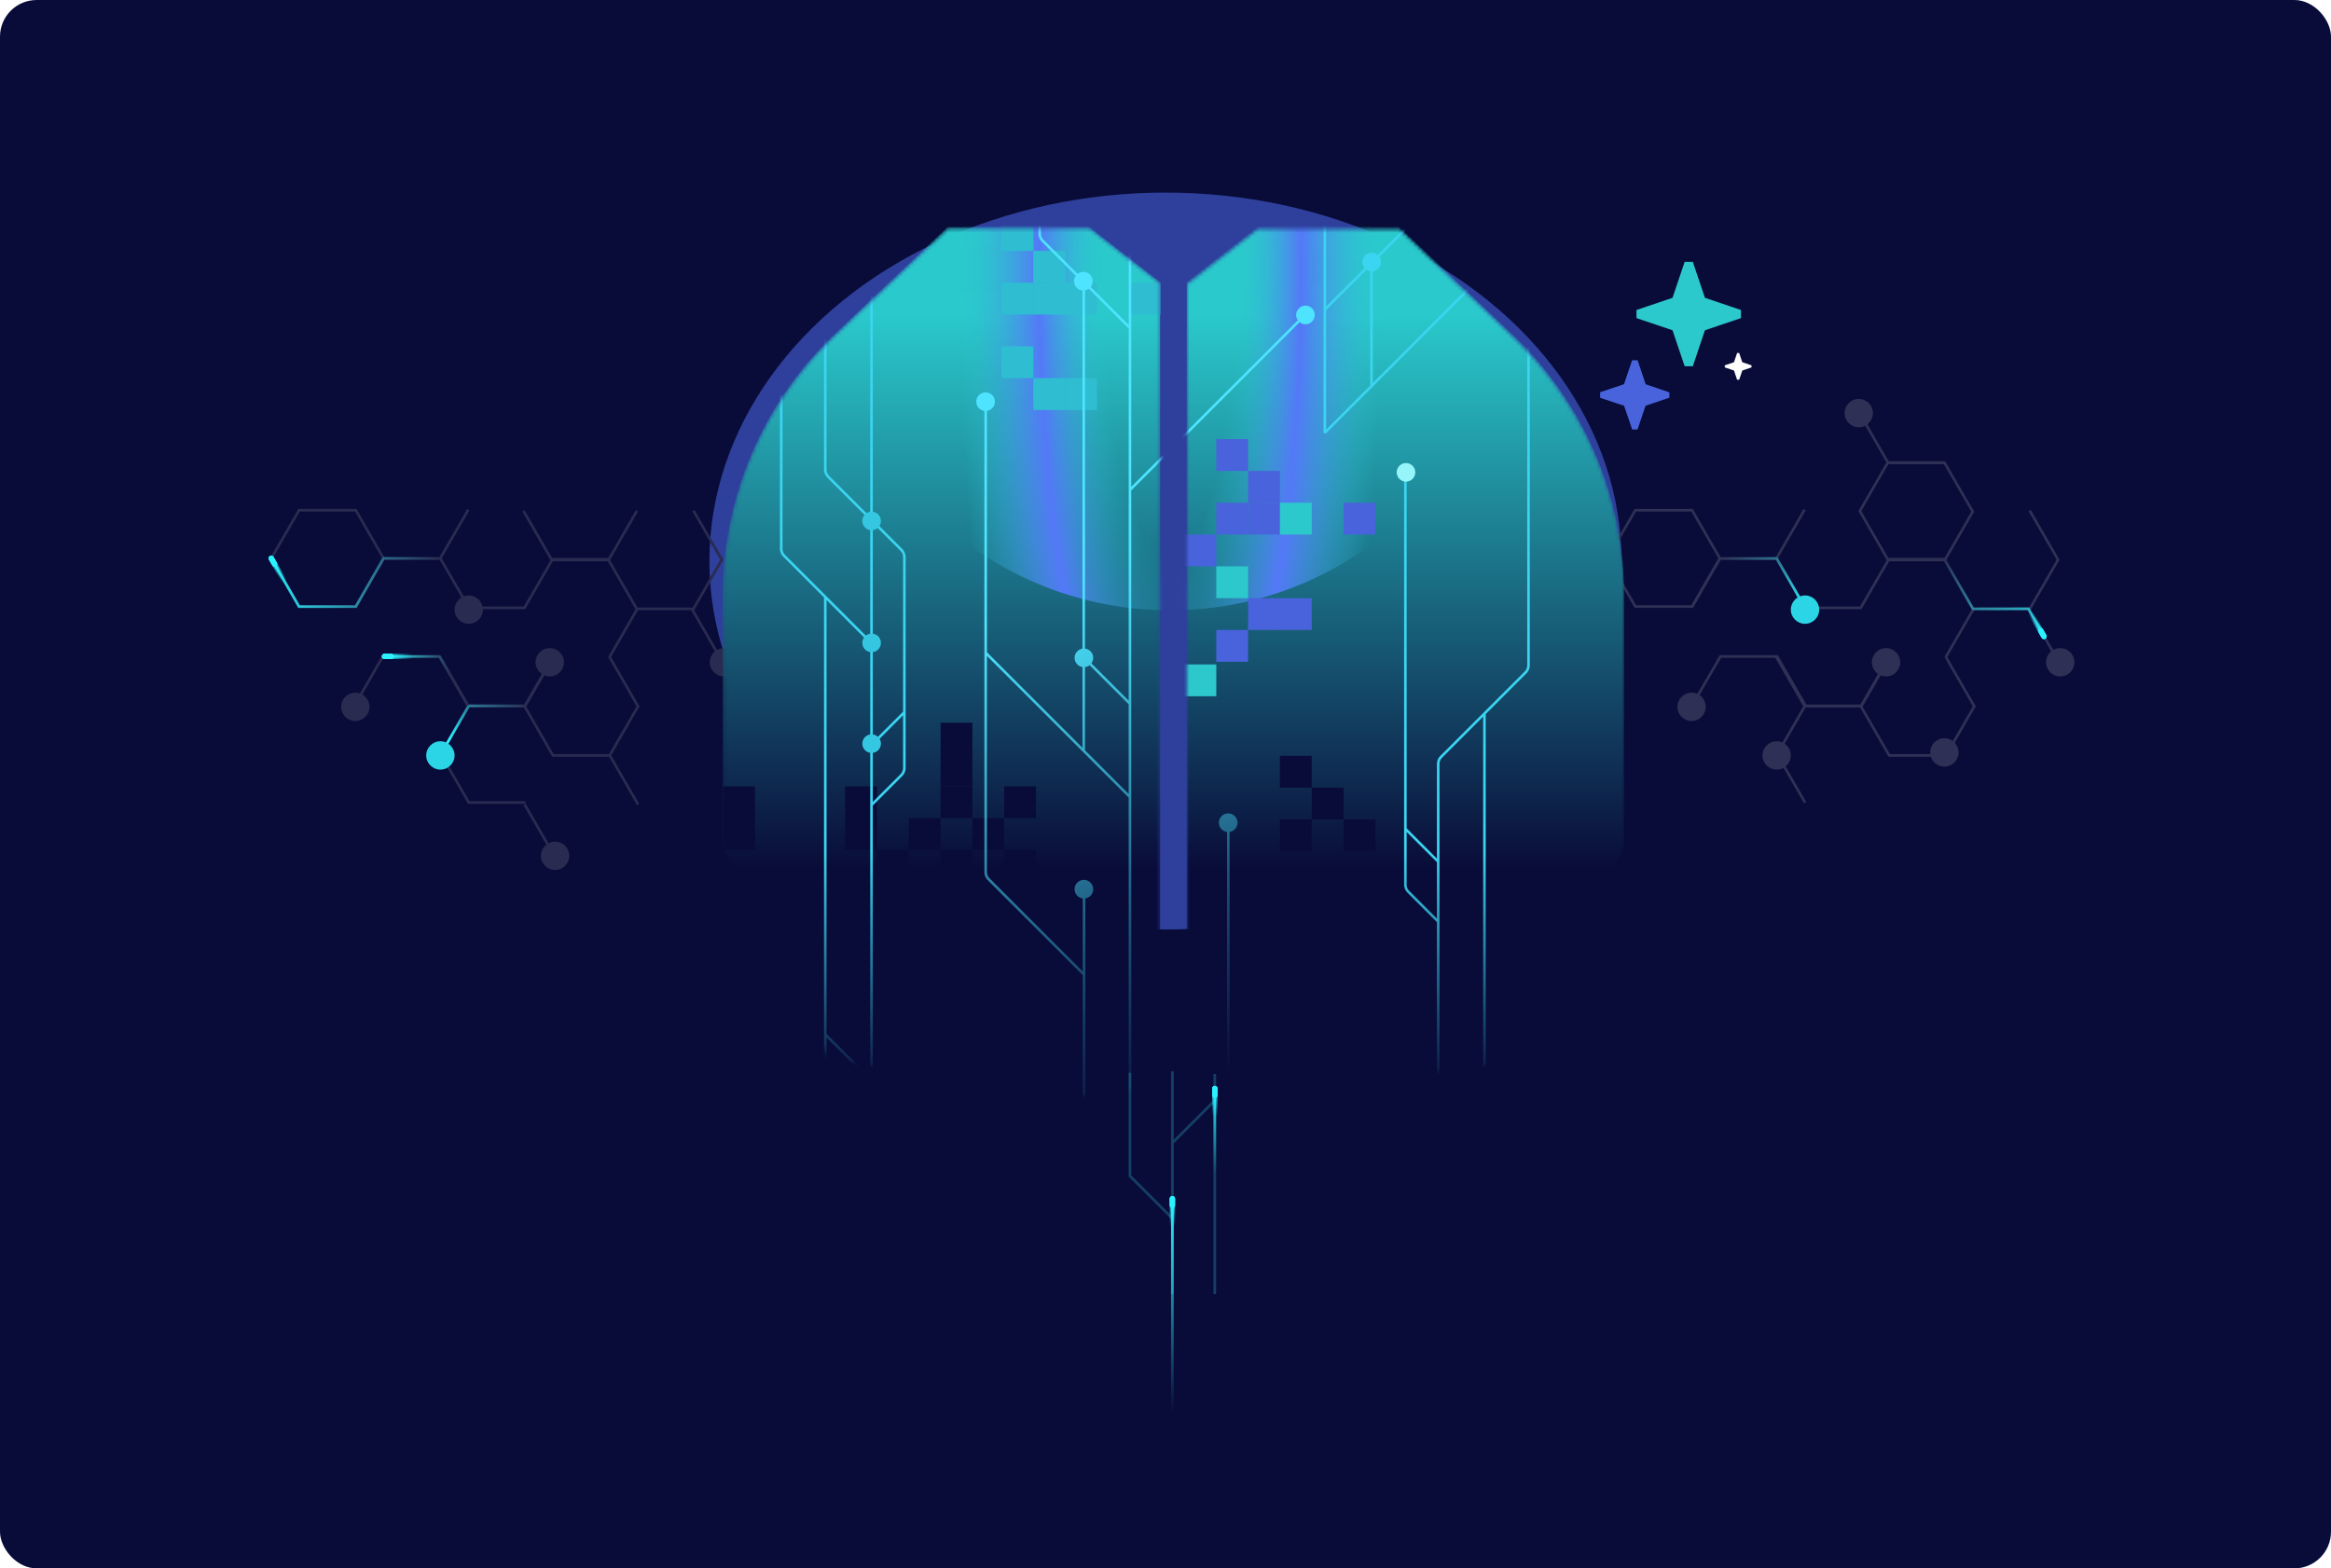 <svg xmlns="http://www.w3.org/2000/svg" width="636" height="428" fill="none"><rect width="636" height="428" fill="#090C38" rx="10"/><g filter="url(#a)" opacity=".5"><ellipse cx="317.986" cy="153.108" fill="#5473FF" rx="124.424" ry="100.552"/></g><path stroke="#292B51" stroke-width=".723" d="M127.786 165.882h15.475m7.737 13.402-7.737 13.401h-15.475l-7.738-13.401M127.786 139.077l-7.738 13.401M166.229 152.618h-15.474l-7.738 13.401m30.95 0-7.738 13.402M188.691 166.021l7.737 13.402M189.205 139.353l7.737 13.402-7.737 13.402H173.73l-7.738-13.402"/><path stroke="#292B51" stroke-width=".723" d="M143.375 192.617H127.9l-7.737 13.402"/><path stroke="url(#b)" stroke-width=".723" d="M143.375 192.617H127.9l-7.737 13.402"/><path stroke="#292B51" stroke-width=".723" d="m120.164 205.604 7.738 13.402h15.474M127.67 192.548l-3.869-6.701-3.868-6.701h-15.475l-7.738 13.402"/><path stroke="url(#c)" stroke-width=".723" d="M104.461 179.146h15.475l3.869 6.701 3.868 6.701"/><path stroke="url(#d)" stroke-linecap="round" stroke-width="1.447" d="M114.318 179.137h-9.404"/><g filter="url(#e)"><path stroke="url(#f)" stroke-linecap="round" stroke-width="1.447" d="M106.723 179.137h-1.809"/></g><g filter="url(#g)"><path stroke="url(#h)" stroke-linecap="round" stroke-width="1.447" d="M106.723 179.137h-1.809"/></g><path stroke="#292B51" stroke-width=".723" d="m127.897 165.81-7.738-13.401h-15.475l-7.737 13.401M73.861 152.123l7.738 13.402h15.474l7.738-13.402"/><path stroke="#292B51" stroke-width=".723" d="m104.811 152.637-7.738-13.401H81.598l-7.737 13.401"/><path stroke="url(#i)" stroke-width=".723" d="m74 152.373 7.604 13.175H97.07l7.576-13.177h15.555"/><path stroke="url(#j)" stroke-linecap="round" stroke-width="1.447" d="m78.71 160.516-4.702-8.144"/><g filter="url(#k)"><path stroke="url(#l)" stroke-linecap="round" stroke-width="1.447" d="m74.912 153.938-.904-1.566"/></g><g filter="url(#m)"><path stroke="url(#n)" stroke-linecap="round" stroke-width="1.447" d="m74.912 153.938-.904-1.566"/></g><path stroke="#292B51" stroke-width=".723" d="m142.822 139.421 7.738 13.402h15.474l7.738-13.402M150.872 179.353l-7.738 13.402 7.738 13.401h15.475l7.737-13.401-7.737-13.402M166.353 206.117l7.737 13.402m-23.212 13.401-7.737-13.401"/><circle cx="150.002" cy="180.732" r="3.869" fill="#292B51"/><circle cx="151.455" cy="233.541" r="3.869" fill="#292B51"/><circle cx="197.533" cy="180.732" r="3.869" fill="#292B51"/><circle cx="120.158" cy="206.156" r="3.869" fill="#2BD5E6"/><circle cx="96.947" cy="192.892" r="3.869" fill="#292B51"/><circle cx="127.892" cy="166.363" r="3.869" fill="#292B51"/><path stroke="#2E3055" stroke-width=".723" d="M492.38 165.882h15.474m7.738 13.402-7.738 13.401H492.38l-7.738-13.401M492.38 139.077l-7.738 13.401M530.823 152.618h-15.475l-7.737 13.401m30.95 0-7.738 13.402M553.284 166.021l7.738 13.402M553.798 139.353l7.738 13.402-7.738 13.402h-15.475l-7.737-13.402"/><path stroke="url(#o)" stroke-width=".723" d="m530.586 152.755 7.737 13.402 15.129-.028 4.067 7.231"/><path stroke="url(#p)" stroke-linecap="round" stroke-width="1.447" d="m552.985 165.528 4.703 8.144"/><g filter="url(#q)"><path stroke="url(#r)" stroke-linecap="round" stroke-width="1.447" d="m556.783 172.106.905 1.566"/></g><g filter="url(#s)"><path stroke="url(#t)" stroke-linecap="round" stroke-width="1.447" d="m556.783 172.106.905 1.566"/></g><path stroke="#2E3055" stroke-width=".723" d="M507.969 192.617h-15.475l-7.738 13.402M484.758 205.605l7.737 13.402M492.615 192.548l-3.868-6.7-3.869-6.701h-15.475l-7.737 13.401M492.49 165.81l-7.737-13.401h-15.475l-7.737 13.401"/><path stroke="url(#u)" stroke-width=".723" d="M469.281 152.409h15.475l7.738 13.402"/><path stroke="#2E3055" stroke-width=".723" d="m438.455 152.123 7.737 13.402h15.475l7.738-13.402"/><path stroke="#2E3055" stroke-width=".723" d="m469.404 152.637-7.737-13.401h-15.475l-7.737 13.401M538.279 139.666l-7.737-13.402h-15.475l-7.737 13.402"/><path stroke="#2E3055" stroke-width=".723" d="m507.416 139.422 7.737 13.402h15.475l7.738-13.402M530.617 126.264h-15.475l-7.737-13.402M515.466 179.353l-7.738 13.402 7.738 13.401h15.474l7.738-13.401-7.738-13.402"/><circle cx="514.595" cy="180.733" r="3.869" fill="#2E3055"/><circle cx="530.509" cy="205.329" r="3.869" fill="#2E3055"/><circle cx="562.127" cy="180.733" r="3.869" fill="#2E3055"/><circle cx="507.15" cy="112.734" r="3.869" fill="#2E3055"/><circle cx="484.752" cy="206.157" r="3.869" fill="#2E3055"/><circle cx="461.541" cy="192.892" r="3.869" fill="#2E3055"/><circle cx="492.486" cy="166.364" r="3.869" fill="#2BD5E6"/><mask id="x" width="247" height="239" x="197" y="62" maskUnits="userSpaceOnUse" style="mask-type:alpha"><path fill="url(#v)" d="m297.283 62.324 19.348 15.04v211.714l-11.056 11.569-79.372-11.569-29.023-57.267v-68.946a98.42 98.42 0 0 1 30.692-71.411l30.713-29.13z"/><path fill="url(#w)" d="m343.163 62.523-19.349 15.04v211.713l11.056 11.569 79.372-11.569 29.024-57.267v-68.946a98.42 98.42 0 0 0-30.693-71.41l-30.712-29.13z"/></mask><g mask="url(#x)"><path fill="url(#y)" d="m297.206 61.96 19.334 15.02v211.424l-11.048 11.553-79.311-11.553-29.001-57.189v-68.776a98.42 98.42 0 0 1 30.713-71.432l30.644-29.047z"/><path fill="#090C38" d="M282.672 240.639v-8.681h-8.681v8.681zM273.984 231.958v-8.681h-8.681v8.681zM256.625 231.958v-8.681h-8.681v8.681zM282.672 223.276v-8.681h-8.681v8.681zM265.312 240.639v-8.681h-8.681v8.681zM265.312 223.276v-8.681h-8.681v8.681z"/><path fill="#090C38" d="M265.312 214.597v-17.361h-8.681v17.361zM205.992 231.958v-17.361h-8.681v17.361zM247.945 240.639v-8.681h-8.681v8.681zM239.266 231.958v-8.681h-8.681v8.681zM239.266 223.276v-8.681h-8.681v8.681z"/><path fill="url(#z)" d="m343.107 61.96-19.334 15.02v211.424l11.048 11.553 79.311-11.553 29.001-57.189v-68.776a98.42 98.42 0 0 0-30.714-71.432L381.775 61.96z"/><path fill="#090C38" d="M375.266 232.319v-8.681h-8.681v8.681z"/><path fill="#090C38" d="M366.586 223.639v-8.681h-8.681v8.681zM357.898 232.319v-8.681h-8.681v8.681zM357.898 214.958v-8.681h-8.681v8.681z"/><g filter="url(#A)"><circle cx="319.22" cy="73.398" r="93.15" fill="url(#B)" transform="rotate(-90 319.22 73.398)"/></g><path fill="#2FBED1" d="M273.258 59.79h8.681v8.681h-8.681zM281.938 68.471h8.681v8.681h-8.681z"/><path fill="#2FBED1" d="M273.258 77.151h8.681v8.681h-8.681z"/><path fill="#2FBED1" d="M281.938 77.151h8.681v8.681h-8.681z"/><path fill="#2FBED1" d="M290.617 77.151h8.681v8.681h-8.681zM307.977 77.151h8.681v8.681h-8.681zM273.258 94.513h8.681v8.681h-8.681z"/><path fill="#2FBED1" d="M281.938 103.193h8.681v8.681h-8.681z"/><path fill="#2FBED1" d="M290.617 103.193h8.681v8.681h-8.681z"/><path fill="url(#C)" fill-rule="evenodd" d="M256.157 37.346a2.54 2.54 0 1 1 0 5.082 2.54 2.54 0 0 1 0-5.082m15.298 72.269a2.54 2.54 0 1 0-2.869 2.519v125.829c0 .839.333 1.644.927 2.237l25.913 25.914v149.073h.703v-59.194l19.085 19.084 18.861 18.861c.461.462.72 1.088.72 1.74v19.509h.703v-19.509c0-.839-.333-1.643-.926-2.237l-18.758-18.758v-24.81l.248.248 18.509-18.51a3.17 3.17 0 0 0 .927-2.237V227.026a2.54 2.54 0 1 0-.703.01v102.338c0 .653-.26 1.279-.721 1.74l-18.26 18.26v-27.723a2.541 2.541 0 1 0-.703.004v52.325l-18.982-18.981V245.17a2.541 2.541 0 1 0-.703.012v19.938l-25.416-25.417a2.46 2.46 0 0 1-.721-1.74v-58.97l26.155 26.155 12.51 12.51v97.853h.703V133.84l11.937-11.937 33.987-33.987a2.54 2.54 0 1 0-.478-.516l-33.406 33.406V68.108l15.492-15.492a3.16 3.16 0 0 0 .926-2.237V31.547a2.54 2.54 0 1 0-.703-.007v18.84c0 .652-.259 1.278-.721 1.739l-15.346 15.346-11.688-11.688v-85.368h-.703v84.665l-11.189-11.19a2.46 2.46 0 0 1-.721-1.74v-59.95h-.703v59.95c0 .84.334 1.645.927 2.238l11.686 11.686v32.601l-10.365-10.365a2.54 2.54 0 0 0-3.566-3.566l-9.281-9.28a2.46 2.46 0 0 1-.72-1.74v-93.309h-.703v93.309c0 .839.333 1.644.926 2.237l9.289 9.289a2.54 2.54 0 0 0 1.807 4.025v97.743a2.541 2.541 0 0 0 0 5.019v22.02l-26.052-26.053v-65.87a2.54 2.54 0 0 0 2.166-2.513m25.629-30.822a2.5 2.5 0 0 1-1.04.446V177a2.54 2.54 0 0 1 1.739 4.025l10.171 10.171V89.664zm-1.04 103.25v22.711l11.91 11.91V192.19l-10.661-10.661a2.54 2.54 0 0 1-1.249.514m12.613-125.272v76.075l11.337-11.337V68.108zM336.414 4.02a2.541 2.541 0 1 0 .703-.007v-27.978h-.703z" clip-rule="evenodd"/><path fill="url(#D)" fill-rule="evenodd" d="m465.003 14.063-90.441 90.442v-30.46a2.54 2.54 0 0 0 1.802-3.943l9.995-9.996 49.614-49.614-.497-.497-49.014 49.014V2.044h-.703v57.668l-9.866 9.867a2.54 2.54 0 0 0-3.579 3.58l-10.487 10.486V2.044h-.703v116.045l.6.248 12.735-12.735 42.235-42.235v118.171c0 .652-.26 1.278-.721 1.74l-22.988 22.988a3.17 3.17 0 0 0-.927 2.237v25.795l-8.257-8.257V129.64h-.703v111.749c0 .839.333 1.644.927 2.237l8.033 8.034v100.592l-25.913 25.913a3.16 3.16 0 0 0-.927 2.237v152.605h.703V387.449l25.914-25.913a3.17 3.17 0 0 0 .926-2.237v-23.821l12.51-12.51 25.784-25.783-.497-.497-25.184 25.183v-127l11.096-11.096a3.17 3.17 0 0 0 .927-2.237V62.688h-.024L465.5 14.56zm-91.144 59.97a2.5 2.5 0 0 1-1.022-.404l-11.01 11.01v32.601l12.032-12.032zm30.812 121.541v118.405l-11.91 11.91V208.503c0-.653.259-1.279.721-1.74zm-11.91 131.309 11.91-11.91v7.601l-11.91 11.91zm-.703-91.591v15.374l-7.536-7.537a2.46 2.46 0 0 1-.721-1.74v-14.354zm0 117.954v6.053c0 .652-.259 1.278-.72 1.74l-25.417 25.416v-6.053c0-.652.259-1.278.721-1.74zM293.298 7.669v27.976a2.54 2.54 0 1 0 .703.007V7.67zm21.663 340.561a2.54 2.54 0 1 0 0 5.08 2.54 2.54 0 0 0 0-5.08m-115.32-83.374 25.183 25.183v-127l-11.096-11.096a3.16 3.16 0 0 1-.926-2.237V30.856h.703v118.85c0 .652.259 1.278.72 1.74l23.212 23.211v-32.601l-11.686-11.686a3.17 3.17 0 0 1-.927-2.237V42.456h.703v85.677c0 .652.259 1.278.721 1.74l11.189 11.189V55.11h.703v86.655l8.034 8.033c.593.594.926 1.398.926 2.237v57.522c0 .839-.333 1.644-.926 2.237l-8.034 8.034V320.42l25.914 25.913c.593.594.926 1.398.926 2.237v152.605h-.703V355.617l-25.913-25.913a3.16 3.16 0 0 1-.927-2.237v-23.821l-12.51-12.51-25.783-25.783zm25.886 17.291V163.742l11.91 11.91v118.405zm0 .994 11.91 11.91v7.601l-11.91-11.91zm12.613-107.635v-32.747l7.536 7.537c.462.461.721 1.087.721 1.739v42.174l-8.257 8.257zm0 27.954 8.257-8.257v14.354c0 .653-.259 1.279-.721 1.74l-7.536 7.537zm0 124.007v-6.053l25.417 25.416c.461.462.72 1.088.72 1.74v6.053l-25.416-25.416a2.46 2.46 0 0 1-.721-1.74" clip-rule="evenodd"/><circle cx="237.814" cy="142.167" r="2.54" fill="#35C7E2" transform="rotate(-90 237.814 142.167)"/><circle cx="237.814" cy="202.932" r="2.54" fill="#35C7E2" transform="rotate(-90 237.814 202.932)"/><circle cx="237.814" cy="175.443" r="2.54" fill="#35C7E2" transform="rotate(-90 237.814 175.443)"/><circle cx="383.618" cy="128.903" r="2.54" fill="#96F5F8" transform="rotate(-90 383.618 128.903)"/><path fill="#4863DB" d="M331.859 119.831h8.681v8.681h-8.681zM340.539 128.512h8.681v8.681h-8.681z"/><path fill="#4863DB" d="M331.859 137.192h8.681v8.681h-8.681z"/><path fill="#4863DB" d="M340.539 137.192h8.681v8.681h-8.681z"/><path fill="#2CC9CC" d="M349.227 137.192h8.681v8.681h-8.681z"/><path fill="#4863DB" d="M366.586 137.192h8.681v8.681h-8.681zM323.18 145.873h8.681v8.681h-8.681z"/><path fill="#2CC8CC" d="M331.859 154.554h8.681v8.681h-8.681z"/><path fill="#4863DB" d="M331.859 171.916h8.681v8.681h-8.681z"/><path fill="#2CC8CC" d="M323.18 181.319h8.681V190h-8.681z"/><path fill="#4863DB" d="M340.539 163.234h8.681v8.681h-8.681zM349.227 163.234h8.681v8.681h-8.681z"/></g><g stroke="#31B9D3" stroke-width=".723" opacity=".3"><path d="M319.875 353.126v-60.765M308.305 292.724v28.212l11.574 11.574M331.449 353.127v-52.808m0-7.234v7.234m0 0-11.574 11.574"/></g><path stroke="url(#E)" stroke-width=".723" d="M319.875 385.351v-58.233"/><path stroke="url(#F)" stroke-linecap="round" stroke-width="1.447" d="M319.875 336.522v-9.404"/><g filter="url(#G)"><path stroke="url(#H)" stroke-linecap="round" stroke-width="1.447" d="M319.875 328.927v-1.809"/></g><g filter="url(#I)"><path stroke="url(#J)" stroke-linecap="round" stroke-width="1.447" d="M319.875 328.927v-1.809"/></g><path stroke="url(#K)" stroke-width=".723" d="M331.453 320.212v-23.149"/><path stroke="url(#L)" stroke-linecap="round" stroke-width="1.447" d="M331.453 306.468v-9.405"/><g filter="url(#M)"><path stroke="url(#N)" stroke-linecap="round" stroke-width="1.447" d="M331.453 298.872v-1.809"/></g><g filter="url(#O)"><path stroke="url(#P)" stroke-linecap="round" stroke-width="1.447" d="M331.453 298.872v-1.809"/></g><path fill="#2CC9CC" d="m475.013 84.592-9.828-3.317-3.316-9.828h-2.217l-3.316 9.828-9.828 3.317v2.216l9.828 3.316 3.316 9.829h2.217l3.316-9.829 9.828-3.316z"/><path fill="#fff" d="m477.887 99.696-2.514-.848-.849-2.515h-.567l-.848 2.515-2.515.848v.567l2.515.849.848 2.515h.567l.849-2.515 2.514-.849z"/><g filter="url(#Q)"><path fill="#4863DB" d="m455.482 107.064-6.496-2.192-2.192-6.496h-1.465l-2.192 6.496-6.496 2.192v1.465l6.496 2.192 2.192 6.496h1.465l2.192-6.496 6.496-2.192z"/></g><path fill="url(#R)" d="m455.482 107.064-6.496-2.192-2.192-6.496h-1.465l-2.192 6.496-6.496 2.192v1.465l6.496 2.192 2.192 6.496h1.465l2.192-6.496 6.496-2.192z"/><defs><linearGradient id="b" x1="131.518" x2="123.874" y1="186.35" y2="202.37" gradientUnits="userSpaceOnUse"><stop stop-color="#2BF2FF" stop-opacity="0"/><stop offset="1" stop-color="#2BF2FF"/></linearGradient><linearGradient id="c" x1="122.966" x2="104.026" y1="179.976" y2="179.976" gradientUnits="userSpaceOnUse"><stop stop-color="#2BF2FF" stop-opacity="0"/><stop offset="1" stop-color="#2BF2FF"/></linearGradient><linearGradient id="d" x1="104.914" x2="112.51" y1="178.637" y2="178.637" gradientUnits="userSpaceOnUse"><stop stop-color="#2BF2FF"/><stop offset="1" stop-color="#2BF2FF" stop-opacity="0"/></linearGradient><linearGradient id="f" x1="106.361" x2="111.786" y1="178.637" y2="178.637" gradientUnits="userSpaceOnUse"><stop stop-color="#2BF2FF"/><stop offset="1" stop-color="#2BF2FF" stop-opacity="0"/></linearGradient><linearGradient id="h" x1="106.361" x2="111.786" y1="178.637" y2="178.637" gradientUnits="userSpaceOnUse"><stop stop-color="#2BF2FF"/><stop offset="1" stop-color="#2BF2FF" stop-opacity="0"/></linearGradient><linearGradient id="i" x1="120.202" x2="71.271" y1="152.655" y2="152.655" gradientUnits="userSpaceOnUse"><stop stop-color="#2BF2FF" stop-opacity="0"/><stop offset="1" stop-color="#2BF2FF"/></linearGradient><linearGradient id="j" x1="74.441" x2="78.239" y1="152.122" y2="158.7" gradientUnits="userSpaceOnUse"><stop stop-color="#2BF2FF"/><stop offset="1" stop-color="#2BF2FF" stop-opacity="0"/></linearGradient><linearGradient id="l" x1="75.164" x2="77.877" y1="153.375" y2="158.074" gradientUnits="userSpaceOnUse"><stop stop-color="#2BF2FF"/><stop offset="1" stop-color="#2BF2FF" stop-opacity="0"/></linearGradient><linearGradient id="n" x1="75.164" x2="77.877" y1="153.375" y2="158.074" gradientUnits="userSpaceOnUse"><stop stop-color="#2BF2FF"/><stop offset="1" stop-color="#2BF2FF" stop-opacity="0"/></linearGradient><linearGradient id="o" x1="536.265" x2="554.412" y1="149.476" y2="180.908" gradientUnits="userSpaceOnUse"><stop stop-color="#2BF2FF" stop-opacity="0"/><stop offset="1" stop-color="#2BF2FF"/></linearGradient><linearGradient id="p" x1="557.254" x2="553.457" y1="173.922" y2="167.344" gradientUnits="userSpaceOnUse"><stop stop-color="#2BF2FF"/><stop offset="1" stop-color="#2BF2FF" stop-opacity="0"/></linearGradient><linearGradient id="r" x1="556.531" x2="553.818" y1="172.669" y2="167.97" gradientUnits="userSpaceOnUse"><stop stop-color="#2BF2FF"/><stop offset="1" stop-color="#2BF2FF" stop-opacity="0"/></linearGradient><linearGradient id="t" x1="556.531" x2="553.818" y1="172.669" y2="167.97" gradientUnits="userSpaceOnUse"><stop stop-color="#2BF2FF"/><stop offset="1" stop-color="#2BF2FF" stop-opacity="0"/></linearGradient><linearGradient id="u" x1="475.084" x2="486.691" y1="149.059" y2="169.161" gradientUnits="userSpaceOnUse"><stop stop-color="#2BF2FF" stop-opacity="0"/><stop offset="1" stop-color="#2BF2FF"/></linearGradient><linearGradient id="v" x1="252.557" x2="252.557" y1="86.109" y2="237.618" gradientUnits="userSpaceOnUse"><stop stop-color="#2AC9CC"/><stop offset="1" stop-color="#090C38"/></linearGradient><linearGradient id="w" x1="387.888" x2="387.888" y1="86.307" y2="237.816" gradientUnits="userSpaceOnUse"><stop stop-color="#2AC9CC"/><stop offset="1" stop-color="#090C38"/></linearGradient><linearGradient id="y" x1="252.515" x2="252.515" y1="85.712" y2="237.014" gradientUnits="userSpaceOnUse"><stop stop-color="#2AC9CC"/><stop offset="1" stop-color="#090C38"/></linearGradient><linearGradient id="z" x1="387.798" x2="387.798" y1="85.712" y2="237.014" gradientUnits="userSpaceOnUse"><stop stop-color="#2AC9CC"/><stop offset="1" stop-color="#090C38"/></linearGradient><linearGradient id="C" x1="317.102" x2="385.275" y1="143.705" y2="264.318" gradientUnits="userSpaceOnUse"><stop stop-color="#4EE3FF"/><stop offset="1" stop-color="#3BD4F1" stop-opacity="0"/></linearGradient><linearGradient id="D" x1="296.92" x2="296.92" y1="231.959" y2="297.788" gradientUnits="userSpaceOnUse"><stop stop-color="#3BD4F1"/><stop offset="1" stop-color="#3BD4F1" stop-opacity="0"/></linearGradient><linearGradient id="E" x1="320.375" x2="320.375" y1="327.118" y2="385.351" gradientUnits="userSpaceOnUse"><stop stop-color="#2BF2FF"/><stop offset="1" stop-color="#2BF2FF" stop-opacity="0"/></linearGradient><linearGradient id="F" x1="320.375" x2="320.375" y1="327.118" y2="334.714" gradientUnits="userSpaceOnUse"><stop stop-color="#2BF2FF"/><stop offset="1" stop-color="#2BF2FF" stop-opacity="0"/></linearGradient><linearGradient id="H" x1="320.375" x2="320.375" y1="328.565" y2="333.99" gradientUnits="userSpaceOnUse"><stop stop-color="#2BF2FF"/><stop offset="1" stop-color="#2BF2FF" stop-opacity="0"/></linearGradient><linearGradient id="J" x1="320.375" x2="320.375" y1="328.565" y2="333.99" gradientUnits="userSpaceOnUse"><stop stop-color="#2BF2FF"/><stop offset="1" stop-color="#2BF2FF" stop-opacity="0"/></linearGradient><linearGradient id="K" x1="331.953" x2="331.953" y1="297.063" y2="320.212" gradientUnits="userSpaceOnUse"><stop stop-color="#2BF2FF"/><stop offset="1" stop-color="#2BF2FF" stop-opacity="0"/></linearGradient><linearGradient id="L" x1="331.953" x2="331.953" y1="297.063" y2="304.659" gradientUnits="userSpaceOnUse"><stop stop-color="#2BF2FF"/><stop offset="1" stop-color="#2BF2FF" stop-opacity="0"/></linearGradient><linearGradient id="N" x1="331.953" x2="331.953" y1="298.51" y2="303.936" gradientUnits="userSpaceOnUse"><stop stop-color="#2BF2FF"/><stop offset="1" stop-color="#2BF2FF" stop-opacity="0"/></linearGradient><linearGradient id="P" x1="331.953" x2="331.953" y1="298.51" y2="303.936" gradientUnits="userSpaceOnUse"><stop stop-color="#2BF2FF"/><stop offset="1" stop-color="#2BF2FF" stop-opacity="0"/></linearGradient><linearGradient id="R" x1="442.84" x2="449.769" y1="103.482" y2="110.411" gradientUnits="userSpaceOnUse"><stop stop-color="#4863DB"/><stop offset="1" stop-color="#4863DB" stop-opacity="0"/></linearGradient><filter id="a" width="306.723" height="258.975" x="164.627" y="23.62" color-interpolation-filters="sRGB" filterUnits="userSpaceOnUse"><feFlood flood-opacity="0" result="BackgroundImageFix"/><feBlend in="SourceGraphic" in2="BackgroundImageFix" result="shape"/><feGaussianBlur result="effect1_foregroundBlur_27764_42421" stdDeviation="14.468"/></filter><filter id="e" width="9.045" height="7.234" x="101.294" y="175.52" color-interpolation-filters="sRGB" filterUnits="userSpaceOnUse"><feFlood flood-opacity="0" result="BackgroundImageFix"/><feBlend in="SourceGraphic" in2="BackgroundImageFix" result="shape"/><feGaussianBlur result="effect1_foregroundBlur_27764_42421" stdDeviation="1.447"/></filter><filter id="g" width="9.045" height="7.234" x="101.294" y="175.52" color-interpolation-filters="sRGB" filterUnits="userSpaceOnUse"><feFlood flood-opacity="0" result="BackgroundImageFix"/><feBlend in="SourceGraphic" in2="BackgroundImageFix" result="shape"/><feGaussianBlur result="effect1_foregroundBlur_27764_42421" stdDeviation="1.447"/></filter><filter id="k" width="8.139" height="8.8" x="70.388" y="148.755" color-interpolation-filters="sRGB" filterUnits="userSpaceOnUse"><feFlood flood-opacity="0" result="BackgroundImageFix"/><feBlend in="SourceGraphic" in2="BackgroundImageFix" result="shape"/><feGaussianBlur result="effect1_foregroundBlur_27764_42421" stdDeviation="1.447"/></filter><filter id="m" width="8.139" height="8.8" x="70.388" y="148.755" color-interpolation-filters="sRGB" filterUnits="userSpaceOnUse"><feFlood flood-opacity="0" result="BackgroundImageFix"/><feBlend in="SourceGraphic" in2="BackgroundImageFix" result="shape"/><feGaussianBlur result="effect1_foregroundBlur_27764_42421" stdDeviation="1.447"/></filter><filter id="q" width="8.139" height="8.8" x="553.169" y="168.489" color-interpolation-filters="sRGB" filterUnits="userSpaceOnUse"><feFlood flood-opacity="0" result="BackgroundImageFix"/><feBlend in="SourceGraphic" in2="BackgroundImageFix" result="shape"/><feGaussianBlur result="effect1_foregroundBlur_27764_42421" stdDeviation="1.447"/></filter><filter id="s" width="8.139" height="8.8" x="553.169" y="168.489" color-interpolation-filters="sRGB" filterUnits="userSpaceOnUse"><feFlood flood-opacity="0" result="BackgroundImageFix"/><feBlend in="SourceGraphic" in2="BackgroundImageFix" result="shape"/><feGaussianBlur result="effect1_foregroundBlur_27764_42421" stdDeviation="1.447"/></filter><filter id="A" width="223.561" height="223.564" x="207.438" y="-38.384" color-interpolation-filters="sRGB" filterUnits="userSpaceOnUse"><feFlood flood-opacity="0" result="BackgroundImageFix"/><feBlend in="SourceGraphic" in2="BackgroundImageFix" result="shape"/><feGaussianBlur result="effect1_foregroundBlur_27764_42421" stdDeviation="9.316"/></filter><filter id="G" width="7.24" height="9.043" x="316.255" y="323.501" color-interpolation-filters="sRGB" filterUnits="userSpaceOnUse"><feFlood flood-opacity="0" result="BackgroundImageFix"/><feBlend in="SourceGraphic" in2="BackgroundImageFix" result="shape"/><feGaussianBlur result="effect1_foregroundBlur_27764_42421" stdDeviation="1.447"/></filter><filter id="I" width="7.24" height="9.043" x="316.255" y="323.501" color-interpolation-filters="sRGB" filterUnits="userSpaceOnUse"><feFlood flood-opacity="0" result="BackgroundImageFix"/><feBlend in="SourceGraphic" in2="BackgroundImageFix" result="shape"/><feGaussianBlur result="effect1_foregroundBlur_27764_42421" stdDeviation="1.447"/></filter><filter id="M" width="7.24" height="9.043" x="327.833" y="293.446" color-interpolation-filters="sRGB" filterUnits="userSpaceOnUse"><feFlood flood-opacity="0" result="BackgroundImageFix"/><feBlend in="SourceGraphic" in2="BackgroundImageFix" result="shape"/><feGaussianBlur result="effect1_foregroundBlur_27764_42421" stdDeviation="1.447"/></filter><filter id="O" width="7.24" height="9.043" x="327.833" y="293.446" color-interpolation-filters="sRGB" filterUnits="userSpaceOnUse"><feFlood flood-opacity="0" result="BackgroundImageFix"/><feBlend in="SourceGraphic" in2="BackgroundImageFix" result="shape"/><feGaussianBlur result="effect1_foregroundBlur_27764_42421" stdDeviation="1.447"/></filter><filter id="Q" width="24.679" height="24.676" x="433.723" y="95.459" color-interpolation-filters="sRGB" filterUnits="userSpaceOnUse"><feFlood flood-opacity="0" result="BackgroundImageFix"/><feBlend in="SourceGraphic" in2="BackgroundImageFix" result="shape"/><feGaussianBlur result="effect1_foregroundBlur_27764_42421" stdDeviation="1.459"/></filter><radialGradient id="B" cx="0" cy="0" r="1" gradientTransform="matrix(0 93.15 -390.702 0 319.22 73.398)" gradientUnits="userSpaceOnUse"><stop offset=".198" stop-color="#2AC9CC" stop-opacity="0"/><stop offset=".384" stop-color="#5478F8"/><stop offset=".616" stop-color="#2AC9CC" stop-opacity="0"/></radialGradient></defs></svg>